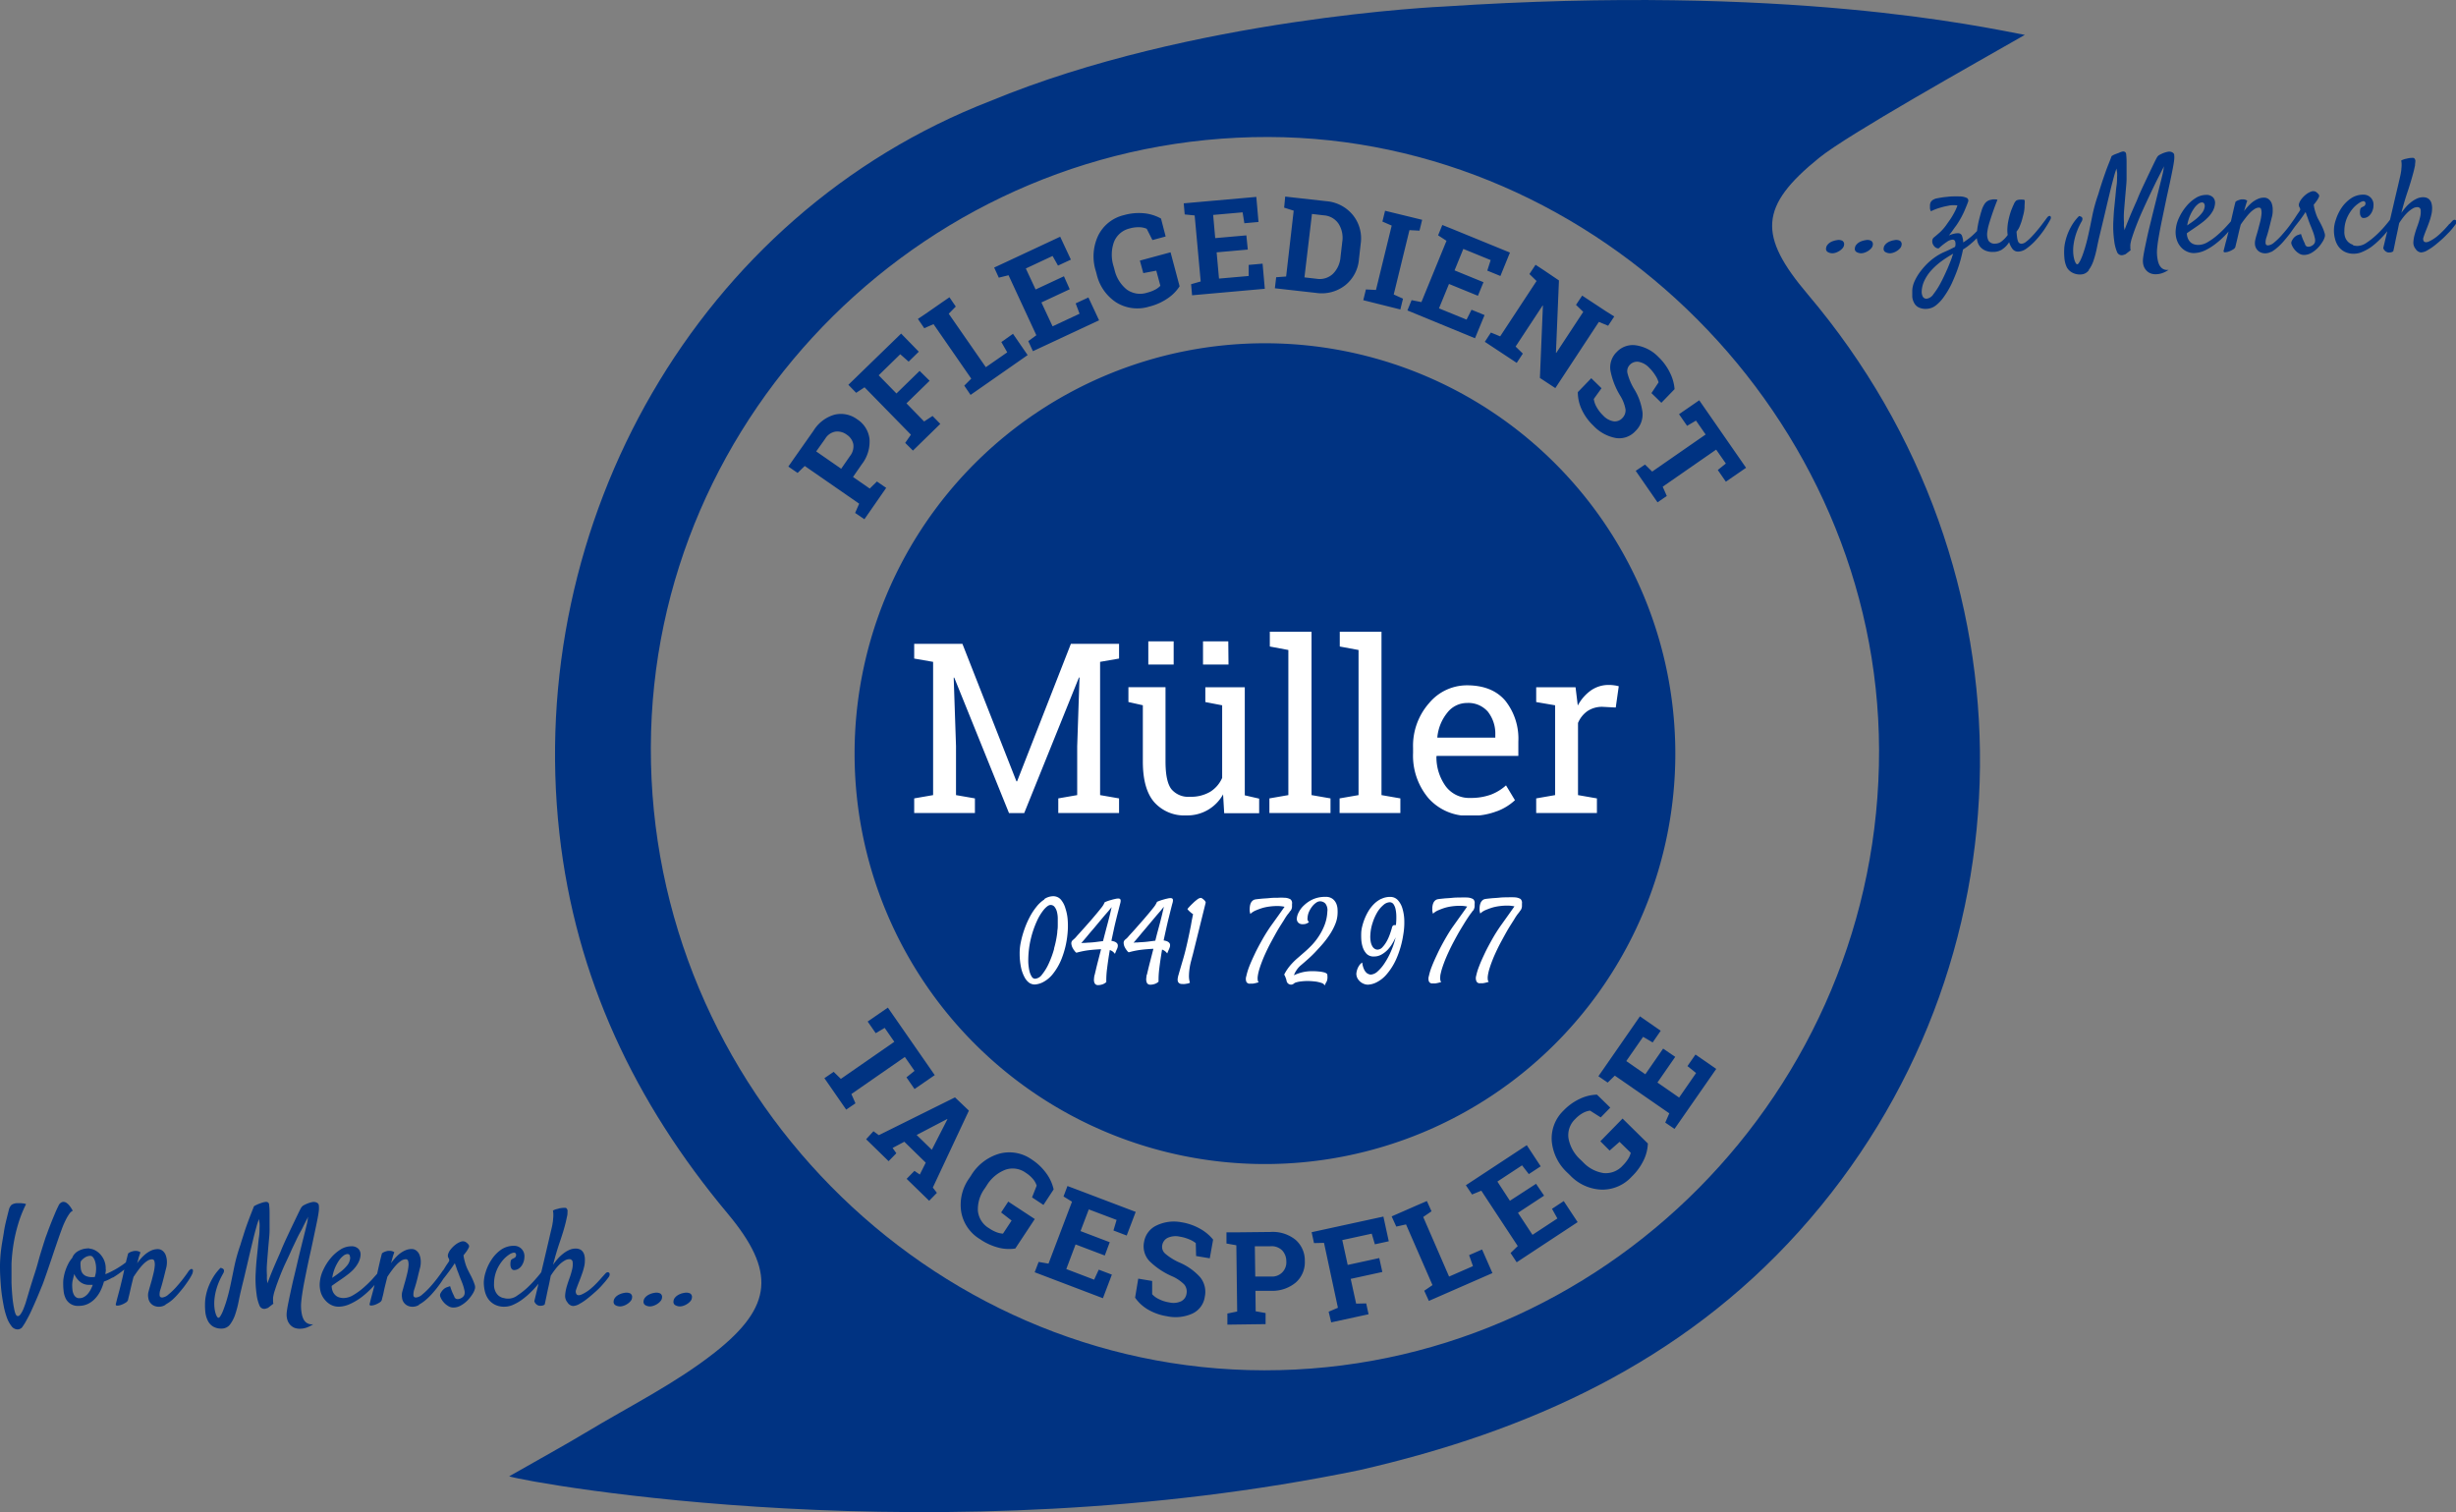 <svg id="Ebene_1" data-name="Ebene 1" xmlns="http://www.w3.org/2000/svg" xmlns:xlink="http://www.w3.org/1999/xlink" viewBox="0 0 529.78 326.15"><rect x="0" y="0" width="529.78" height="326.15" fill="#808080" stroke="none"/><defs><style>.cls-1{fill:none;}.cls-2{clip-path:url(#clip-path);}.cls-3{fill:#003382;}.cls-4{fill:#fff;}.cls-5{clip-path:url(#clip-path-2);}</style><clipPath id="clip-path"><rect class="cls-1" width="529.78" height="326.15"/></clipPath><clipPath id="clip-path-2"><rect class="cls-1" x="197.2" y="136.26" width="151.99" height="39.62"/></clipPath></defs><title>svgblZeichenfläche 1svg</title><g class="cls-2"><path class="cls-3" d="M272.69,295.57c73,.08,132.86-60.34,132.64-133.86-.21-71.53-60.49-132-131.74-132.16-72.93-.16-133,59.23-133.2,131.66-.2,73.43,59.72,134.29,132.3,134.36m164-288C426.15,13.61,398.6,29,392.37,34.07,379.5,44.49,379.16,50.77,390,63.55c50.19,59.25,49.36,145-1.88,202-25.51,28.38-58.44,43.2-94.73,51.52-90.62,18.78-178.67,2.89-183.56,1.37,7.2-4.11,11.94-6.69,16.56-9.47,9.33-5.62,19.24-10.52,27.74-17.2,12.69-10,13.19-17.6,2.84-30-20-23.91-32.82-50.85-36.3-82-7.48-67.13,29.86-133.57,93-158,43.47-18,97.75-20.36,97.75-20.36,74.22-4.87,115.78,4.31,125.37,6.12"/><path class="cls-3" d="M272.86,251.08a88.52,88.52,0,1,0-88.52-88.52,88.52,88.52,0,0,0,88.52,88.52"/><path class="cls-3" d="M146.85,279.07a2.58,2.58,0,0,0-.76.38,2.06,2.06,0,0,0-.56.54,1.29,1.29,0,0,0-.25.69.8.8,0,0,0,.4.85,2.08,2.08,0,0,0,1,.26,2.47,2.47,0,0,0,.76-.15,3.06,3.06,0,0,0,.83-.41,2.82,2.82,0,0,0,.68-.6,1.27,1.27,0,0,0,.3-.72.87.87,0,0,0-.39-.92,2,2,0,0,0-1.22-.13,4.39,4.39,0,0,0-.83.21m-6.42,0a2.71,2.71,0,0,0-.76.38,2.22,2.22,0,0,0-.56.54,1.37,1.37,0,0,0-.25.69.83.83,0,0,0,.4.85,2.08,2.08,0,0,0,1,.26,2.42,2.42,0,0,0,.76-.15,3.26,3.26,0,0,0,.84-.41,3,3,0,0,0,.67-.6,1.22,1.22,0,0,0,.31-.72.86.86,0,0,0-.4-.92,1.93,1.93,0,0,0-1.21-.13,4.3,4.3,0,0,0-.84.21m-6.41,0a2.77,2.77,0,0,0-.77.38,2,2,0,0,0-.55.54,1.29,1.29,0,0,0-.25.69.81.81,0,0,0,.39.85,2.11,2.11,0,0,0,1,.26,2.47,2.47,0,0,0,.77-.15,3.06,3.06,0,0,0,.83-.41,2.77,2.77,0,0,0,.67-.6,1.22,1.22,0,0,0,.31-.72.87.87,0,0,0-.39-.92,2,2,0,0,0-1.22-.13,4.39,4.39,0,0,0-.83.21m-3.86-3.78-.76.86c-.27.3-.55.6-.85.89a10,10,0,0,1-.79.74,8.31,8.31,0,0,1-2.33,1.5c-.52.17-.86.1-1-.21a1.06,1.06,0,0,1-.06-.83c.1-.31.24-.69.41-1.14.26-.64.48-1.21.66-1.7s.34-.93.46-1.33.21-.77.28-1.1a5.41,5.41,0,0,0,.1-1,4,4,0,0,0-.12-1.27,2.11,2.11,0,0,0-.42-.82,1.57,1.57,0,0,0-.65-.44,2.2,2.2,0,0,0-.78-.13,3.35,3.35,0,0,0-1.49.34,6.11,6.11,0,0,0-1.33.85,8.77,8.77,0,0,0-1.16,1.12,12.67,12.67,0,0,0-.91,1.2c.43-1.7.9-3.29,1.41-4.79s1-3,1.38-4.61c.09-.43.18-.83.26-1.2s.06-.62.07-.91a.72.72,0,0,0-.16-.59.36.36,0,0,0-.26-.19,2.12,2.12,0,0,0-.44,0,3.28,3.28,0,0,0-.59.06c-.21,0-.43.09-.64.15a3.58,3.58,0,0,0-.54.14,2.25,2.25,0,0,0-.52.24,4.16,4.16,0,0,1,.09.9,7.54,7.54,0,0,1-.06,1c0,.35-.09.71-.14,1.09s-.34,1.47-.65,2.84l-1.17,5q-.77,3.27-2.08,8.7a1.36,1.36,0,0,0,.26.51,2.36,2.36,0,0,0,.35.31,1.82,1.82,0,0,0,.44.17l.41,0a1.31,1.31,0,0,0,.38-.06.91.91,0,0,0,.39-.2q.2-.86.42-1.95c.15-.73.29-1.41.43-2s.31-1.5.46-2.26c.26-.41.55-.83.88-1.26a9.83,9.83,0,0,1,1-1.16,6.06,6.06,0,0,1,1.09-.83,2,2,0,0,1,1-.32.68.68,0,0,1,.76.65,4.65,4.65,0,0,1-.13,1.6,16.45,16.45,0,0,1-.59,1.95q-.36,1-.57,1.74a8.5,8.5,0,0,0-.34,1.95,2.19,2.19,0,0,0,.52,1.45,1.57,1.57,0,0,0,1.18.76,3.07,3.07,0,0,0,1.48-.5,11.3,11.3,0,0,0,1.64-1.11c.57-.45,1.13-.93,1.69-1.43s1.08-1,1.56-1.57a18.67,18.67,0,0,0,1.29-1.57,1.1,1.1,0,0,0,.25-.59.52.52,0,0,0-.11-.39.44.44,0,0,0-.36-.12.68.68,0,0,0-.42.25c-.16.16-.35.37-.59.65m-21.47,4.65a2.62,2.62,0,0,1-1-.49,2.73,2.73,0,0,1-.73-1,3.38,3.38,0,0,1-.26-1.58,7.53,7.53,0,0,1,.58-2.93,8.43,8.43,0,0,1,1.28-2.1,6.34,6.34,0,0,1,1.4-1.26,2.43,2.43,0,0,1,1-.42.5.5,0,0,1,.39.14.61.61,0,0,1,.11.36.75.75,0,0,1-.1.38.7.7,0,0,1-.28.26l-.41.21a.79.79,0,0,0-.32.29,1.69,1.69,0,0,0-.1.47,2.89,2.89,0,0,0,0,.72,1.41,1.41,0,0,0,.23.64.64.64,0,0,0,.57.28,1.68,1.68,0,0,0,.87-.24,2.28,2.28,0,0,0,.69-.63,3.44,3.44,0,0,0,.64-1.94,2.25,2.25,0,0,0-.63-1.76,2.2,2.2,0,0,0-1.6-.65,4.78,4.78,0,0,0-2.9.9,7.79,7.79,0,0,0-2,2.14,10,10,0,0,0-1.22,2.59,8.17,8.17,0,0,0-.41,2.25,8.31,8.31,0,0,0,.21,1.84,4.82,4.82,0,0,0,.71,1.68,3.94,3.94,0,0,0,1.38,1.24,4.27,4.27,0,0,0,2.15.49,4.63,4.63,0,0,0,1.91-.43,9.83,9.83,0,0,0,1.87-1.08,16,16,0,0,0,1.75-1.47,21.48,21.48,0,0,0,1.49-1.58c.44-.51.82-1,1.14-1.43s.55-.78.69-1a1.69,1.69,0,0,0,.27-.69.68.68,0,0,0-.09-.46.31.31,0,0,0-.35-.07,1.06,1.06,0,0,0-.5.45c-.3.41-.73,1-1.31,1.63a25,25,0,0,1-1.9,2,16.41,16.41,0,0,1-2.14,1.68,3.28,3.28,0,0,1-3,.57M98,279.65c-.1-.19-.23-.46-.39-.8a14.82,14.82,0,0,1-.52-1.43l-.62.21a2.35,2.35,0,0,0-.41.18,2.84,2.84,0,0,0-.29.2,3,3,0,0,0-.44.47A3.36,3.36,0,0,0,95,279a.89.89,0,0,0,0,.76,4,4,0,0,0,.59,1,3.9,3.9,0,0,0,1,.89,2.07,2.07,0,0,0,1.19.38,3.19,3.19,0,0,0,1.68-.47,6.33,6.33,0,0,0,1.44-1.12,8.27,8.27,0,0,0,1.06-1.37,3.81,3.81,0,0,0,.51-1.2,1.65,1.65,0,0,0-.09-.79,10.05,10.05,0,0,0-.38-1c-.16-.36-.33-.73-.53-1.1s-.38-.73-.55-1.08a8.58,8.58,0,0,1-.39-.91c-.09-.27-.2-.6-.3-1a8.09,8.09,0,0,1-.25-1.23c.29-.35.51-.64.67-.86a5.59,5.59,0,0,0,.35-.57l.18-.38a.64.64,0,0,0-.18-.57,2.45,2.45,0,0,0-.61-.52,1.3,1.3,0,0,0-1.06,0,3.92,3.92,0,0,0-1.14.66,5.62,5.62,0,0,0-1,1,2.94,2.94,0,0,0-.52.95,1.06,1.06,0,0,0,.07.88.84.84,0,0,1,.16.61,4.5,4.5,0,0,1-.32.52c-.2.28-.41.6-.65,1s-.46.72-.7,1.06-.41.59-.53.75a1.06,1.06,0,0,0-.22.6.58.58,0,0,0,.16.38.43.43,0,0,0,.37.09.94.94,0,0,0,.46-.31l.52-.66c.26-.32.52-.68.81-1.06l.79-1.09.51-.77a3.89,3.89,0,0,1,.16.43l.22.63c.08.25.18.53.3.82s.3.82.49,1.29.38.93.55,1.39a9.81,9.81,0,0,1,.36,1.29,1.75,1.75,0,0,1,0,.92,1.25,1.25,0,0,1-.36.53,2.27,2.27,0,0,1-.53.32,1.41,1.41,0,0,1-.56.12.77.77,0,0,1-.45-.12,1.31,1.31,0,0,1-.32-.44m-7.61,1.77a8.38,8.38,0,0,0,1.45-1A13.4,13.4,0,0,0,93.25,279c.45-.52.87-1,1.26-1.54a16.73,16.73,0,0,0,1-1.43c.28-.45.49-.81.63-1.09a1.76,1.76,0,0,0,.23-.77c0-.21,0-.34-.13-.4a.34.34,0,0,0-.36,0,1.47,1.47,0,0,0-.5.5c-.26.39-.63.9-1.12,1.54s-1,1.25-1.55,1.86a15.36,15.36,0,0,1-1.62,1.55,2.41,2.41,0,0,1-1.34.65c-.35,0-.54-.16-.57-.47a3.35,3.35,0,0,1,.13-1.12c.22-.66.4-1.27.55-1.83s.26-1,.36-1.45l.32-1.29a5.17,5.17,0,0,0,.22-1.73,3.9,3.9,0,0,0-.29-1.36,2.08,2.08,0,0,0-.69-.89,1.59,1.59,0,0,0-1-.32,3.39,3.39,0,0,0-1.32.27,6,6,0,0,0-1.22.72,8.12,8.12,0,0,0-1.05,1c-.32.37-.61.72-.87,1.07q.18-.5.3-1c.07-.28.15-.54.23-.78s.15-.43.21-.57a1.2,1.2,0,0,0-.4-.22,2.53,2.53,0,0,0-.42-.1l-.47,0a2.45,2.45,0,0,0-.5.11,2.54,2.54,0,0,0-.46.17,2,2,0,0,0-.42.27c-.2.75-.37,1.43-.51,2.05s-.27,1.18-.37,1.65-.22,1-.32,1.49-.29,1.16-.44,1.79-.31,1.21-.46,1.77-.27,1-.38,1.45-.17.67-.19.79.07.26.31.26a2.6,2.6,0,0,0,.87-.17,4.47,4.47,0,0,0,.93-.46,1.08,1.08,0,0,0,.53-.57c.06-.27.13-.56.21-.86s.16-.66.24-1.06.19-.85.31-1.34.27-1.08.44-1.75c.33-.48.67-1,1-1.42a11.8,11.8,0,0,1,1-1.21,5.28,5.28,0,0,1,1-.84,1.87,1.87,0,0,1,1-.31.5.5,0,0,1,.49.43,3,3,0,0,1,.06,1.08,10.28,10.28,0,0,1-.25,1.47c-.12.53-.26,1.07-.41,1.61s-.29,1-.42,1.49-.24.83-.3,1.1a3.07,3.07,0,0,0,0,1.16,2.05,2.05,0,0,0,.38,1,2.16,2.16,0,0,0,.77.66,2.48,2.48,0,0,0,1.16.25,2.77,2.77,0,0,0,1.36-.4m-15-10.69a1.27,1.27,0,0,1,.11.81A3,3,0,0,1,75,272.8a8.21,8.21,0,0,1-1.76,1.69c-.27.22-.55.42-.82.61s-.53.36-.76.54a9.42,9.42,0,0,1,.61-2.19,9.54,9.54,0,0,1,.88-1.61,4.44,4.44,0,0,1,.95-1,1.56,1.56,0,0,1,.84-.35.58.58,0,0,1,.5.25m7.2,3.69a.42.42,0,0,0-.13-.35.4.4,0,0,0-.35-.06.73.73,0,0,0-.42.28c-.4.47-.89,1-1.48,1.67a24.56,24.56,0,0,1-1.94,1.86,13.87,13.87,0,0,1-2.12,1.52,4.15,4.15,0,0,1-2.08.63,3.2,3.2,0,0,1-.92-.13,2,2,0,0,1-.81-.44,2.49,2.49,0,0,1-.59-.8,3.39,3.39,0,0,1-.26-1.23c.29-.22.63-.46,1-.72l1.23-.84c.39-.27.8-.57,1.24-.91a10,10,0,0,0,1.25-1.11,7,7,0,0,0,1-1.38,4.23,4.23,0,0,0,.51-1.67,1.78,1.78,0,0,0-.44-1.37,2.07,2.07,0,0,0-1.61-.56,4.39,4.39,0,0,0-2.33.73,9.07,9.07,0,0,0-2.08,1.85,11.29,11.29,0,0,0-1.55,2.45,7.69,7.69,0,0,0-.75,2.53,5.74,5.74,0,0,0,.22,2.49,4.62,4.62,0,0,0,1,1.67,4,4,0,0,0,1.36,1,3.63,3.63,0,0,0,1.4.31,6.17,6.17,0,0,0,2.53-.59,13.06,13.06,0,0,0,2.55-1.53,19.14,19.14,0,0,0,2.36-2.17,23,23,0,0,0,2-2.51,1,1,0,0,0,.2-.57m-33,11.19a7.66,7.66,0,0,0,1.14-2.25,22.92,22.92,0,0,0,.73-2.83c.2-1,.39-1.88.59-2.67.11-.48.27-1.13.47-1.94s.4-1.7.63-2.66.45-1.95.7-3,.48-2,.72-3,.45-1.79.67-2.57a17.44,17.44,0,0,1,.59-1.83c0,.28.07.57.11.9a6.13,6.13,0,0,1,0,1.07c0,.52,0,1.15-.11,1.89s-.17,1.51-.25,2.35-.18,1.72-.27,2.64-.15,1.83-.19,2.72a23.25,23.25,0,0,0,.18,4.6,8.93,8.93,0,0,0,.64,2.52,1.12,1.12,0,0,0,1,.71,1.18,1.18,0,0,0,.36-.06l.46-.15,1.17-.91a1.93,1.93,0,0,1-.07-.44c0-.15,0-.29,0-.41v-.41a8.78,8.78,0,0,1,.43-1.75c.24-.77.55-1.62.92-2.58s.79-2,1.26-3,1-2.11,1.43-3.12l.93-1.95c.32-.68.64-1.33,1-1.95s.61-1.21.89-1.76.53-1,.72-1.4a4.82,4.82,0,0,0-.1.54c0,.2-.06.42-.1.66s-.21.9-.44,1.84-.52,2.06-.84,3.36-.66,2.68-1,4.16-.7,2.89-1,4.24-.56,2.58-.78,3.65-.34,1.85-.38,2.32a3.93,3.93,0,0,0,.12,1.39,2.78,2.78,0,0,0,.56,1.08,2.62,2.62,0,0,0,.93.71,3.13,3.13,0,0,0,1.29.22,4.27,4.27,0,0,0,1.38-.24,6.11,6.11,0,0,0,1.44-.73,2.13,2.13,0,0,1-1-.09,1.84,1.84,0,0,1-.7-.45,2.3,2.3,0,0,1-.47-.72,4.41,4.41,0,0,1-.27-.85,9.2,9.2,0,0,1-.17-2.37c.06-.8.19-1.79.39-3s.45-2.43.72-3.77.56-2.7.87-4.08.58-2.69.84-3.92.49-2.31.68-3.26.3-1.67.34-2.14a7.41,7.41,0,0,0,0-.87,1.24,1.24,0,0,0-.09-.39,1.31,1.31,0,0,0-.19-.21,1.37,1.37,0,0,0-.55-.23,1.33,1.33,0,0,0-.57,0,6.17,6.17,0,0,0-.9.25,6.94,6.94,0,0,0-.91.41,1.52,1.52,0,0,0-.6.53q-.24.4-.75,1.47l-1.11,2.31c-.4.84-.8,1.68-1.19,2.52s-.7,1.53-.94,2.08-.37.92-.64,1.54-.57,1.28-.88,2-.63,1.46-.94,2.23-.59,1.51-.85,2.21c0-.27-.07-.55-.1-.84a8.79,8.79,0,0,1,0-.92,17.61,17.61,0,0,1,0-2.36c.07-.94.15-1.92.23-2.91s.17-1.95.25-2.86a18.38,18.38,0,0,0,.09-2.18q0-.61,0-1.38c0-.43,0-.93,0-1.49s0-1.17-.08-1.82a1.73,1.73,0,0,0-.05-.42.56.56,0,0,0-.24-.31.78.78,0,0,0-.51-.09,4.34,4.34,0,0,0-.92.23c-.3.1-.56.2-.8.3l-.57.28c-.16.08-.25.18-.25.27-.46,1.16-.88,2.23-1.24,3.21s-.66,1.85-.89,2.6-.54,1.65-.74,2.37a36.48,36.48,0,0,0-1.37,4.93c-.32,1.58-.61,3-.88,4.24-.14.62-.29,1.24-.46,1.86s-.33,1.19-.51,1.71-.34,1-.5,1.39a5.75,5.75,0,0,1-.41.9,3.31,3.31,0,0,1-.31.5.43.43,0,0,1-.3.2c-.1,0-.21-.09-.33-.28a3.45,3.45,0,0,1-.32-.79,7,7,0,0,1-.22-1.23,9.4,9.4,0,0,1,0-1.6,12.53,12.53,0,0,1,.41-2.22,14.5,14.5,0,0,1,1-2.55c.16-.31.32-.61.47-.88a1.07,1.07,0,0,0,.18-.73.78.78,0,0,0-.12-.21.84.84,0,0,0-.23-.16,2.09,2.09,0,0,0-.38-.13,10.67,10.67,0,0,0-1.78,2.34,13.39,13.39,0,0,0-1,2.2,12.41,12.41,0,0,0-.52,2.26,14,14,0,0,0,0,2.59,5.39,5.39,0,0,0,.54,2A3,3,0,0,0,46,286.15a3.53,3.53,0,0,0,1.89.42,2.27,2.27,0,0,0,1.82-1m-14-4.19a8.38,8.38,0,0,0,1.45-1A13.4,13.4,0,0,0,38.5,279c.44-.52.86-1,1.26-1.54s.72-1,1-1.43.49-.81.63-1.09a1.9,1.9,0,0,0,.23-.77c0-.21,0-.34-.13-.4a.36.36,0,0,0-.37,0,1.67,1.67,0,0,0-.5.5c-.25.39-.62.9-1.11,1.54s-1,1.25-1.55,1.86a14.5,14.5,0,0,1-1.63,1.55,2.39,2.39,0,0,1-1.33.65c-.35,0-.54-.16-.57-.47a3.11,3.11,0,0,1,.13-1.12c.21-.66.4-1.27.54-1.83s.27-1,.37-1.45l.32-1.29A5.17,5.17,0,0,0,36,272a4.14,4.14,0,0,0-.29-1.36,2.16,2.16,0,0,0-.69-.89,1.61,1.61,0,0,0-1-.32,3.39,3.39,0,0,0-1.32.27,6,6,0,0,0-1.21.72,8.92,8.92,0,0,0-1.06,1c-.32.37-.61.72-.86,1.07.12-.33.21-.65.29-1s.16-.54.24-.78a5.07,5.07,0,0,1,.2-.57,1.26,1.26,0,0,0-.39-.22,2.41,2.41,0,0,0-.43-.1,3.71,3.71,0,0,0-.47,0,2.78,2.78,0,0,0-.5.11,2.75,2.75,0,0,0-.45.17,1.58,1.58,0,0,0-.42.27c-.2.75-.37,1.43-.52,2.05s-.27,1.18-.36,1.65l-.33,1.49c-.13.57-.28,1.16-.43,1.79s-.31,1.21-.46,1.77-.27,1-.38,1.45-.17.67-.19.79.06.26.31.26a2.55,2.55,0,0,0,.86-.17,4.55,4.55,0,0,0,.94-.46,1.12,1.12,0,0,0,.53-.57c.06-.27.12-.56.2-.86s.16-.66.25-1.06.19-.85.31-1.34.26-1.08.44-1.75c.33-.48.67-1,1-1.42a11.77,11.77,0,0,1,1-1.21,5.61,5.61,0,0,1,1-.84,1.93,1.93,0,0,1,1-.31.51.51,0,0,1,.5.43,3,3,0,0,1,.06,1.08,10.28,10.28,0,0,1-.25,1.47c-.13.53-.26,1.07-.41,1.61s-.29,1-.43,1.49-.23.83-.29,1.1A2.89,2.89,0,0,0,32,280a2.12,2.12,0,0,0,1.16,1.61,2.45,2.45,0,0,0,1.16.25,2.77,2.77,0,0,0,1.36-.4M15.73,276c.08-.39.18-.79.29-1.2a4.41,4.41,0,0,0,1.25,1.68,3,3,0,0,0,1.92.66h.42l.4,0a9.41,9.41,0,0,1-.48,1.07,5.22,5.22,0,0,1-.63.91,3,3,0,0,1-.8.64,1.86,1.86,0,0,1-1,.25,1.11,1.11,0,0,1-.76-.25,1.62,1.62,0,0,1-.47-.64,3,3,0,0,1-.24-.91,8.94,8.94,0,0,1-.06-1,5.53,5.53,0,0,1,.12-1.11m2.71-4.91a2.1,2.1,0,0,1,1.07-.31.75.75,0,0,1,.6.31,2.55,2.55,0,0,1,.41.79,4.82,4.82,0,0,1,.22,1.07,5.43,5.43,0,0,1,0,1.14,2.36,2.36,0,0,1-.07.55c-.05.2-.1.43-.16.68l-.29.05h-.3a3,3,0,0,1-1.42-.28,1.85,1.85,0,0,1-.75-.68,2.54,2.54,0,0,1-.29-.93,8.44,8.44,0,0,1-.06-1,1.67,1.67,0,0,1,.09-.55,3.5,3.5,0,0,1,1-.87m5.85,4.44a21.19,21.19,0,0,0,1.78-1.2c.55-.41,1-.79,1.42-1.14a10.27,10.27,0,0,0,.75-.71,1.42,1.42,0,0,0,.32-.58.54.54,0,0,0,0-.41.25.25,0,0,0-.29-.12,1.11,1.11,0,0,0-.5.29,7.52,7.52,0,0,1-.93.79c-.39.3-.82.58-1.28.87s-.93.55-1.42.8a14.37,14.37,0,0,1-1.41.65q0-.24.06-.57t0-.57a4.4,4.4,0,0,0-.38-1.95,4.6,4.6,0,0,0-.92-1.34,4.14,4.14,0,0,0-1.11-.79,3.13,3.13,0,0,0-1-.29l-.16-.06a.41.41,0,0,0-.16,0,5.13,5.13,0,0,0-1.08.13,4.94,4.94,0,0,0-1,.38,3.19,3.19,0,0,0-.85.63,2.31,2.31,0,0,0-.54.88,6.78,6.78,0,0,0-.87,1.29,10.64,10.64,0,0,0-.6,1.41,9.38,9.38,0,0,0-.36,1.38,6.35,6.35,0,0,0-.14,1.23c0,.52,0,1.09.08,1.7a4.82,4.82,0,0,0,.41,1.67A2.89,2.89,0,0,0,17,281.67a4.57,4.57,0,0,0,1.89-.39,5.22,5.22,0,0,0,1.55-1.1,6.89,6.89,0,0,0,1.19-1.67,10.16,10.16,0,0,0,.79-2.08,9.6,9.6,0,0,0,1.85-.88M4.79,286.26a11.53,11.53,0,0,0,1-1.63c.29-.51.59-1.08.88-1.71s.58-1.28.86-1.92.56-1.28.81-1.89.48-1.16.67-1.63c.14-.31.32-.78.54-1.42s.48-1.35.75-2.15l.87-2.55c.3-.9.59-1.77.88-2.61s.55-1.61.8-2.31.46-1.27.62-1.7a17.92,17.92,0,0,1,.73-1.64,8.69,8.69,0,0,1,.72-1.22,1.87,1.87,0,0,1,.77-.72,6.11,6.11,0,0,0-.63-1,2.77,2.77,0,0,0-.79-.75,1.1,1.1,0,0,0-.86-.13,1.37,1.37,0,0,0-.79.79c-.24.47-.49,1-.75,1.63s-.52,1.23-.76,1.84-.47,1.2-.68,1.76-.36,1-.48,1.3-.22.65-.43,1.29-.44,1.41-.71,2.27S8.28,272,8,273s-.63,2-.92,2.93-.56,1.79-.79,2.56l-.53,1.78a17,17,0,0,1-.63,1.86,5.74,5.74,0,0,1-.74,1.4c-.26.33-.5.42-.74.28s-.44-.65-.61-1.55a23.84,23.84,0,0,1-.38-2.71c-.08-.89-.14-1.85-.18-2.89,0-1.3,0-2.66,0-4.05a37.48,37.48,0,0,1,.44-4.27,33.82,33.82,0,0,1,1-4.33,25.76,25.76,0,0,1,1.7-4.28,1.55,1.55,0,0,0-.53-.15l-.59-.06h-.7a2.31,2.31,0,0,0-1.32.37A2.31,2.31,0,0,0,1.9,261c-.09.35-.25,1-.45,1.8S1,264.64.84,265.74s-.4,2.26-.56,3.5A30.34,30.34,0,0,0,0,272.85c0,.75,0,1.6.06,2.57s.12,2,.23,3,.27,2,.46,3a16.82,16.82,0,0,0,.69,2.66,6.8,6.8,0,0,0,1,1.91,1.68,1.68,0,0,0,1.29.76,1.36,1.36,0,0,0,1.1-.51"/><path class="cls-3" d="M528.35,48.29c-.22.27-.47.55-.73.84s-.54.58-.83.86-.53.52-.76.71a8.43,8.43,0,0,1-2.25,1.46c-.5.16-.84.09-1-.21a1,1,0,0,1,0-.8c.09-.3.22-.67.39-1.1.25-.63.46-1.17.64-1.64s.33-.91.44-1.29.2-.74.27-1.07a5.08,5.08,0,0,0,.1-.93,3.77,3.77,0,0,0-.12-1.23,1.85,1.85,0,0,0-.41-.79,1.55,1.55,0,0,0-.62-.43,2.36,2.36,0,0,0-.75-.13,3.24,3.24,0,0,0-1.44.33,6.25,6.25,0,0,0-1.29.82,8.24,8.24,0,0,0-1.12,1.09,11.85,11.85,0,0,0-.88,1.16c.42-1.64.87-3.18,1.36-4.63s.93-2.93,1.33-4.46l.26-1.16c0-.3.06-.6.07-.88a.68.68,0,0,0-.16-.56.32.32,0,0,0-.25-.19,2,2,0,0,0-.43,0,3.07,3.07,0,0,0-.57.06,5,5,0,0,0-.62.14c-.17,0-.34.08-.52.14a2.07,2.07,0,0,0-.5.23,3.88,3.88,0,0,1,.09.87,7.19,7.19,0,0,1-.06.94c0,.34-.08.69-.14,1.05s-.32,1.42-.62,2.74c-.27,1.12-.65,2.73-1.14,4.85s-1.16,4.91-2,8.41a1.15,1.15,0,0,0,.26.49,1.88,1.88,0,0,0,.34.3,1.94,1.94,0,0,0,.42.17,2.69,2.69,0,0,0,.4,0,1.35,1.35,0,0,0,.37-.06,1,1,0,0,0,.37-.2c.13-.54.26-1.17.4-1.88s.28-1.36.42-2,.3-1.44.45-2.18a13.59,13.59,0,0,1,.85-1.22,9.94,9.94,0,0,1,1-1.12,6.09,6.09,0,0,1,1.05-.8,1.92,1.92,0,0,1,1-.31.67.67,0,0,1,.74.63,4.62,4.62,0,0,1-.13,1.55,15.85,15.85,0,0,1-.57,1.88c-.24.65-.42,1.21-.55,1.68a8,8,0,0,0-.33,1.89,2.15,2.15,0,0,0,.5,1.4,1.54,1.54,0,0,0,1.15.74,3,3,0,0,0,1.43-.49,11.92,11.92,0,0,0,1.58-1.07c.55-.44,1.09-.9,1.63-1.39s1-1,1.52-1.51a19.34,19.34,0,0,0,1.24-1.52,1.13,1.13,0,0,0,.24-.57.5.5,0,0,0-.11-.38.44.44,0,0,0-.34-.11.62.62,0,0,0-.41.24c-.15.15-.34.36-.57.62M507.59,52.8a2.6,2.6,0,0,1-.93-.49,2.55,2.55,0,0,1-.71-.93,3.32,3.32,0,0,1-.25-1.53,7.07,7.07,0,0,1,.56-2.83,8.35,8.35,0,0,1,1.23-2,6.07,6.07,0,0,1,1.36-1.21,2.31,2.31,0,0,1,.92-.42.43.43,0,0,1,.37.15.49.49,0,0,1,.12.34.75.75,0,0,1-.1.36.67.67,0,0,1-.27.26l-.4.2a.81.81,0,0,0-.31.28,1.69,1.69,0,0,0-.1.45,2.73,2.73,0,0,0,0,.7,1.33,1.33,0,0,0,.23.62.61.61,0,0,0,.55.27,1.66,1.66,0,0,0,.84-.23,2.24,2.24,0,0,0,.66-.61,3,3,0,0,0,.45-.87,2.94,2.94,0,0,0,.17-1,2.16,2.16,0,0,0-.61-1.7,2.12,2.12,0,0,0-1.54-.62,4.65,4.65,0,0,0-2.8.86,7.74,7.74,0,0,0-2,2.07,10.06,10.06,0,0,0-1.18,2.51,6.93,6.93,0,0,0-.19,4,4.8,4.8,0,0,0,.69,1.63,3.77,3.77,0,0,0,1.33,1.2,4.24,4.24,0,0,0,2.08.47,4.58,4.58,0,0,0,1.84-.41,10.44,10.44,0,0,0,1.82-1,17.07,17.07,0,0,0,1.68-1.42c.54-.52,1-1,1.45-1.53s.79-1,1.1-1.39.53-.75.67-1a1.8,1.8,0,0,0,.25-.67.58.58,0,0,0-.09-.44.29.29,0,0,0-.33-.07,1.07,1.07,0,0,0-.49.44c-.28.4-.7.92-1.26,1.57a21.88,21.88,0,0,1-1.84,1.91,15.16,15.16,0,0,1-2.06,1.63,3.6,3.6,0,0,1-1.95.7,3.87,3.87,0,0,1-1-.14m-10.33-.29c-.1-.19-.22-.45-.37-.78a14.1,14.1,0,0,1-.51-1.37l-.6.2a1.45,1.45,0,0,0-.39.17,2.84,2.84,0,0,0-.29.2,2.73,2.73,0,0,0-.42.45,3.11,3.11,0,0,0-.31.54.86.86,0,0,0,0,.73,3.71,3.71,0,0,0,.57,1,3.65,3.65,0,0,0,.93.86,2,2,0,0,0,1.15.37,3.23,3.23,0,0,0,1.63-.45,6.44,6.44,0,0,0,1.39-1.09,7.6,7.6,0,0,0,1-1.32,3.51,3.51,0,0,0,.5-1.16,1.53,1.53,0,0,0-.09-.76,8.54,8.54,0,0,0-.36-1c-.15-.35-.32-.7-.51-1.06l-.54-1a7.28,7.28,0,0,1-.37-.88q-.14-.39-.3-.93a9.26,9.26,0,0,1-.24-1.19,9.93,9.93,0,0,0,.65-.84,3.07,3.07,0,0,0,.34-.55,2.22,2.22,0,0,0,.17-.37.6.6,0,0,0-.17-.55,2.72,2.72,0,0,0-.59-.5,1.24,1.24,0,0,0-1,0,3.93,3.93,0,0,0-1.11.64,5.57,5.57,0,0,0-.93.95,3.09,3.09,0,0,0-.51.92,1.07,1.07,0,0,0,.07.85.84.84,0,0,1,.16.59,5.07,5.07,0,0,1-.31.5q-.29.41-.63.93c-.22.35-.45.69-.68,1s-.39.57-.51.72a1,1,0,0,0-.21.58.49.49,0,0,0,.16.37.39.39,0,0,0,.35.09.87.87,0,0,0,.44-.3l.51-.64.78-1c.27-.37.53-.72.76-1.06s.4-.59.5-.74a3.23,3.23,0,0,1,.15.41c.07.2.14.41.22.61s.17.51.28.8.29.79.48,1.24.36.9.53,1.35a10.82,10.82,0,0,1,.35,1.24,1.91,1.91,0,0,1,0,.9,1.41,1.41,0,0,1-.35.51,2.55,2.55,0,0,1-.52.31,1.4,1.4,0,0,1-.53.11.82.82,0,0,1-.44-.11,1.36,1.36,0,0,1-.31-.43m-7.35,1.72a8.49,8.49,0,0,0,1.4-1,12.47,12.47,0,0,0,1.36-1.36c.43-.5.84-1,1.22-1.48s.7-1,1-1.39a9.8,9.8,0,0,0,.61-1,1.79,1.79,0,0,0,.23-.75c0-.2,0-.32-.13-.38s-.2,0-.35,0a1.35,1.35,0,0,0-.48.48c-.25.38-.61.87-1.08,1.49s-1,1.21-1.5,1.79a13.68,13.68,0,0,1-1.57,1.51,2.33,2.33,0,0,1-1.29.62c-.34,0-.52-.15-.55-.45a3.08,3.08,0,0,1,.12-1.08c.21-.64.39-1.23.53-1.77s.26-1,.35-1.4l.31-1.25a5.37,5.37,0,0,0,.22-1.67A3.89,3.89,0,0,0,490,43.8a2.13,2.13,0,0,0-.66-.86,1.6,1.6,0,0,0-1-.31,3.15,3.15,0,0,0-1.27.27,5.6,5.6,0,0,0-1.18.69,7.53,7.53,0,0,0-1,.95,12.28,12.28,0,0,0-.84,1,9.66,9.66,0,0,0,.28-.93c.08-.27.15-.52.23-.75a4,4,0,0,1,.2-.55,1.22,1.22,0,0,0-.38-.22A3.63,3.63,0,0,0,484,43l-.45,0a1.87,1.87,0,0,0-.48.11,2.32,2.32,0,0,0-.44.16,1.66,1.66,0,0,0-.41.26c-.19.72-.35,1.38-.49,2s-.26,1.13-.36,1.58-.22,1-.31,1.45-.28,1.12-.43,1.72-.29,1.18-.44,1.72-.26,1-.36,1.4-.17.65-.19.76.07.26.3.26a2.66,2.66,0,0,0,.84-.17,4.17,4.17,0,0,0,.9-.44,1,1,0,0,0,.51-.55c.06-.27.13-.54.2-.84s.16-.63.24-1l.3-1.3q.17-.72.42-1.68c.32-.48.65-.93,1-1.38a12.12,12.12,0,0,1,1-1.17,5.31,5.31,0,0,1,1-.81,1.76,1.76,0,0,1,.93-.3.47.47,0,0,1,.48.41,2.88,2.88,0,0,1,.06,1.05,10.8,10.8,0,0,1-.24,1.42c-.12.52-.26,1-.4,1.55s-.27,1-.41,1.45-.22.8-.28,1.06a3.08,3.08,0,0,0-.06,1.12,2.07,2.07,0,0,0,1.12,1.56,2.44,2.44,0,0,0,1.12.24,2.78,2.78,0,0,0,1.32-.38M475.45,43.89a1.17,1.17,0,0,1,.11.78,2.72,2.72,0,0,1-.53,1.21,8.13,8.13,0,0,1-1.7,1.65c-.27.21-.53.4-.8.58s-.51.35-.73.52A8.79,8.79,0,0,1,473.24,45a4.11,4.11,0,0,1,.92-1,1.43,1.43,0,0,1,.81-.34.55.55,0,0,1,.48.24m7,3.57a.41.41,0,0,0-.13-.34.39.39,0,0,0-.34-.06.77.77,0,0,0-.41.27c-.38.45-.86,1-1.43,1.61a21.28,21.28,0,0,1-1.87,1.8,13,13,0,0,1-2.05,1.47,4,4,0,0,1-2,.61,3.42,3.42,0,0,1-.9-.12,2.13,2.13,0,0,1-.78-.43,2.44,2.44,0,0,1-.56-.78,3.08,3.08,0,0,1-.26-1.19c.29-.2.62-.44,1-.69l1.18-.81c.38-.26.78-.55,1.21-.88a10.94,10.94,0,0,0,1.2-1.07,6.82,6.82,0,0,0,1-1.33,4,4,0,0,0,.49-1.62,1.72,1.72,0,0,0-.42-1.33,2,2,0,0,0-1.56-.54,4.22,4.22,0,0,0-2.25.71,8.29,8.29,0,0,0-2,1.79,10.87,10.87,0,0,0-1.5,2.36,7.26,7.26,0,0,0-.72,2.45,5.41,5.41,0,0,0,.21,2.41,4.3,4.3,0,0,0,.95,1.61,3.73,3.73,0,0,0,1.31.92,3.56,3.56,0,0,0,1.35.3,5.94,5.94,0,0,0,2.45-.57A12.18,12.18,0,0,0,478,52.53a17.31,17.31,0,0,0,2.28-2.1A21.54,21.54,0,0,0,482.22,48a1.09,1.09,0,0,0,.2-.55M450.53,58.28a7.49,7.49,0,0,0,1.1-2.19,21.32,21.32,0,0,0,.71-2.73q.29-1.44.57-2.58c.11-.47.26-1.1.45-1.88s.39-1.64.61-2.56.44-1.89.68-2.89l.69-2.86c.23-.91.45-1.73.65-2.48s.4-1.33.57-1.77c0,.27.08.55.11.86a5.85,5.85,0,0,1,0,1c0,.51,0,1.12-.11,1.83s-.16,1.46-.24,2.27-.17,1.67-.26,2.55-.14,1.77-.18,2.64a22.49,22.49,0,0,0,.17,4.44,9,9,0,0,0,.62,2.44,1.08,1.08,0,0,0,1,.68,1.18,1.18,0,0,0,.36-.06l.44-.14,1.13-.88a1.84,1.84,0,0,1-.07-.42c0-.15,0-.29,0-.4V52.8a8.69,8.69,0,0,1,.42-1.7c.23-.74.53-1.57.89-2.5s.76-1.9,1.22-2.93.91-2,1.38-3l.89-1.89c.32-.65.62-1.28.92-1.88l.87-1.7.69-1.36a5.06,5.06,0,0,0-.1.53c0,.19-.06.41-.1.63s-.19.88-.42,1.79-.5,2-.81,3.24l-1,4q-.52,2.15-1,4.11c-.29,1.31-.54,2.48-.75,3.52s-.33,1.79-.37,2.24a3.94,3.94,0,0,0,.11,1.35,2.79,2.79,0,0,0,.54,1,2.45,2.45,0,0,0,.91.68,2.86,2.86,0,0,0,1.24.22,4.18,4.18,0,0,0,1.33-.23,5.55,5.55,0,0,0,1.39-.71,2.12,2.12,0,0,1-.93-.08,1.74,1.74,0,0,1-.68-.44,2.43,2.43,0,0,1-.46-.7,4.34,4.34,0,0,1-.25-.82,8.58,8.58,0,0,1-.17-2.29c.06-.78.18-1.73.38-2.86s.43-2.35.7-3.64.54-2.61.83-4,.57-2.6.82-3.78.47-2.24.65-3.16.29-1.62.33-2.07a4.23,4.23,0,0,0,0-.83.63.63,0,0,0-.27-.58,1.2,1.2,0,0,0-.52-.23,1.3,1.3,0,0,0-.56,0,5.75,5.75,0,0,0-.87.24,6.49,6.49,0,0,0-.88.4,1.41,1.41,0,0,0-.58.51c-.16.27-.4.74-.73,1.42l-1.07,2.23-1.15,2.44c-.38.81-.68,1.48-.91,2s-.35.89-.62,1.49-.55,1.23-.85,1.92-.6,1.41-.9,2.15-.58,1.46-.82,2.14c0-.26-.08-.53-.11-.8s0-.57,0-.9a18.18,18.18,0,0,1,0-2.28c.07-.91.15-1.85.23-2.81s.17-1.89.24-2.76a17.3,17.3,0,0,0,.09-2.11c0-.4,0-.84,0-1.34s0-.89,0-1.44,0-1.13-.07-1.76a1.35,1.35,0,0,0-.06-.41.5.5,0,0,0-.23-.29.72.72,0,0,0-.49-.09A4,4,0,0,0,457,33c-.29.09-.54.19-.77.28s-.39.18-.55.27-.24.17-.24.27C455,35,454.57,36,454.22,37s-.63,1.79-.86,2.51-.52,1.59-.71,2.29a35.22,35.22,0,0,0-1.33,4.77c-.3,1.52-.58,2.89-.85,4.09-.13.61-.28,1.21-.44,1.8s-.32,1.15-.49,1.66-.33,1-.48,1.34a7.82,7.82,0,0,1-.4.87,3.35,3.35,0,0,1-.3.48.41.41,0,0,1-.3.2c-.09,0-.19-.09-.31-.27a3.48,3.48,0,0,1-.31-.77,7.67,7.67,0,0,1-.21-1.18,9.85,9.85,0,0,1,0-1.55,12.51,12.51,0,0,1,.4-2.15,14.09,14.09,0,0,1,.94-2.46c.15-.31.3-.59.45-.85a1.06,1.06,0,0,0,.17-.71.56.56,0,0,0-.34-.36,2,2,0,0,0-.37-.12,10.2,10.2,0,0,0-1.71,2.26,12.23,12.23,0,0,0-.95,2.13,11.59,11.59,0,0,0-.51,2.18,13,13,0,0,0,0,2.5,5.67,5.67,0,0,0,.52,2A2.9,2.9,0,0,0,447,58.8a3.48,3.48,0,0,0,1.82.4,2.2,2.2,0,0,0,1.76-.92M431.87,53.8a5,5,0,0,0,1.52-1.57,4.33,4.33,0,0,0,.76,1.51,1.48,1.48,0,0,0,1.2.53,3.22,3.22,0,0,0,1.81-.68,12.76,12.76,0,0,0,1.91-1.7,20.9,20.9,0,0,0,1.79-2.22,25.74,25.74,0,0,0,1.4-2.28.91.91,0,0,0,.13-.47.45.45,0,0,0-.13-.31.31.31,0,0,0-.3,0,.89.89,0,0,0-.38.32c-.06.07-.2.27-.43.58s-.5.67-.82,1.09-.67.85-1.06,1.31-.77.89-1.16,1.28a8.35,8.35,0,0,1-1.12,1,1.66,1.66,0,0,1-.93.38.8.8,0,0,1-.41-.1.72.72,0,0,1-.32-.36,3.51,3.51,0,0,1-.21-.78c-.05-.34-.1-.8-.14-1.36.1-.13.2-.28.31-.44a3.19,3.19,0,0,0,.34-.62c.11-.26.23-.57.36-.94s.25-.81.38-1.34a8.7,8.7,0,0,0,.34-1.87c0-.61.05-1.06.05-1.36s-.11-.29-.33-.34l-.27,0a1.75,1.75,0,0,0-.39,0,1.92,1.92,0,0,0-.82.18,2,2,0,0,0-.56.84c-.12.23-.25.54-.41.93a11.17,11.17,0,0,0-.46,1.35c-.14.5-.26,1-.37,1.61a10.4,10.4,0,0,0-.15,1.77,5.77,5.77,0,0,0,.08.94A6.29,6.29,0,0,1,431.84,52a2.23,2.23,0,0,1-1.42.55,1.57,1.57,0,0,1-1.5-.65,3.27,3.27,0,0,1-.23-1.93,10.29,10.29,0,0,1,.31-1.5c.16-.55.38-1.25.67-2.12s.69-2,1.2-3.26a1.29,1.29,0,0,0-.49-.08l-.53,0-.59.12a2.12,2.12,0,0,0-1.15.83,5.71,5.71,0,0,0-.66,1.43c0,.1-.11.33-.21.71s-.23.84-.36,1.38-.24,1.12-.34,1.75a12.78,12.78,0,0,0-.14,1.8,3.9,3.9,0,0,0,.16,1.06,3,3,0,0,0,.53,1.08,3,3,0,0,0,1.07.83,3.84,3.84,0,0,0,1.75.34,3.6,3.6,0,0,0,2-.55M420,58.13c-.44,1-.9,2-1.4,2.92a15.34,15.34,0,0,1-1.53,2.38,2.09,2.09,0,0,1-1.46,1,.89.89,0,0,1-.87-.49,2.32,2.32,0,0,1-.21-1.16,6,6,0,0,1,.57-2.23,9,9,0,0,1,1.4-2.13,14.72,14.72,0,0,1,2.11-1.94,24,24,0,0,1,2.69-1.74c0,.13-.08.26-.13.38a4,4,0,0,0-.12.41c-.27.74-.62,1.61-1.05,2.62m8.3-9.29a.49.49,0,0,0-.12-.36.28.28,0,0,0-.32-.07,1,1,0,0,0-.47.36,18.6,18.6,0,0,1-1.91,2,14.83,14.83,0,0,1-2,1.5,4.26,4.26,0,0,0-.24-1.36.84.84,0,0,0-.86-.62,3.52,3.52,0,0,0-1,.13,5.39,5.39,0,0,0-1,.35,11.47,11.47,0,0,0,.77-1c.26-.38.55-.78.88-1.22a19,19,0,0,0,1.72-3.1c.38-.89.64-1.53.77-1.91a.69.69,0,0,0-.19-.83,3.62,3.62,0,0,0-1.68-.36,14.36,14.36,0,0,0-1.45,0c-.52,0-1,.07-1.52.12s-.93.12-1.32.19-.65.12-.78.15-.25.09-.4.16a1.58,1.58,0,0,0-.42.27,1.37,1.37,0,0,0-.33.44,1.62,1.62,0,0,0-.12.66c0,.21,0,.4,0,.57a2.15,2.15,0,0,0,.09.4.36.36,0,0,0,.17.22,10.73,10.73,0,0,1,1.51-.62c.48-.15.92-.27,1.29-.37l1.22-.25a6.57,6.57,0,0,1,1.64,0,8.4,8.4,0,0,1-.46,1.13c-.2.4-.41.78-.63,1.15a12,12,0,0,1-.65,1l-.55.78a10.14,10.14,0,0,1-1.52,1.77c-.52.46-.91.79-1.17,1a1,1,0,0,0-.44.77,1.47,1.47,0,0,0,.27,1,1.3,1.3,0,0,0,.28.34,1.41,1.41,0,0,0,.36.24.86.86,0,0,0,.49.07A13.54,13.54,0,0,1,420,52.14a2.3,2.3,0,0,1,1.2-.45.57.57,0,0,1,.52.31,2,2,0,0,1,0,1.25l-1.16.58c-.42.2-.87.4-1.36.61a12.13,12.13,0,0,0-2.72,1.74,14.12,14.12,0,0,0-2.08,2.18A11.11,11.11,0,0,0,413,60.63a5.58,5.58,0,0,0-.51,2q0,.66,0,1.35a3.34,3.34,0,0,0,.36,1.27,2.27,2.27,0,0,0,.92,1,3.33,3.33,0,0,0,1.72.37,3.42,3.42,0,0,0,2.1-.75,8.61,8.61,0,0,0,1.83-2A18.39,18.39,0,0,0,421,61.16c.45-1,.85-1.93,1.19-2.87s.62-1.82.82-2.62.35-1.42.43-1.86a12.2,12.2,0,0,0,1.65-1.2,17.88,17.88,0,0,0,1.39-1.29,14.69,14.69,0,0,0,1.05-1.16c.29-.36.5-.63.64-.82a.91.91,0,0,0,.17-.5M407.83,52a2.92,2.92,0,0,0-.73.36,2.27,2.27,0,0,0-.54.53,1.32,1.32,0,0,0-.24.66.77.77,0,0,0,.38.82,2,2,0,0,0,1,.26,2.5,2.5,0,0,0,.73-.14,3.4,3.4,0,0,0,.81-.4,2.81,2.81,0,0,0,.65-.58,1.25,1.25,0,0,0,.3-.69.85.85,0,0,0-.38-.9,1.84,1.84,0,0,0-1.18-.12,4.35,4.35,0,0,0-.81.2m-6.2,0a2.76,2.76,0,0,0-.73.36,2.27,2.27,0,0,0-.54.53,1.32,1.32,0,0,0-.24.66.77.77,0,0,0,.38.82,2,2,0,0,0,1,.26,2.5,2.5,0,0,0,.73-.14,3.59,3.59,0,0,0,.81-.4,3,3,0,0,0,.65-.58,1.25,1.25,0,0,0,.3-.69.85.85,0,0,0-.38-.9,1.85,1.85,0,0,0-1.18-.12,4.35,4.35,0,0,0-.81.2m-6.2,0a2.76,2.76,0,0,0-.73.36,2.27,2.27,0,0,0-.54.53,1.32,1.32,0,0,0-.24.66.77.77,0,0,0,.38.82,2,2,0,0,0,1,.26,2.5,2.5,0,0,0,.74-.14,3.81,3.81,0,0,0,.81-.4,3,3,0,0,0,.65-.58,1.25,1.25,0,0,0,.3-.69.85.85,0,0,0-.39-.9,1.81,1.81,0,0,0-1.17-.12,4,4,0,0,0-.81.2"/><path class="cls-4" d="M328,196.36a1.87,1.87,0,0,0,.22-.45,1.7,1.7,0,0,0,.08-.45c0-.16,0-.35,0-.57a1.12,1.12,0,0,0-.33-1,2.81,2.81,0,0,0-1.33-.34,11.46,11.46,0,0,0-1.37,0c-.59,0-1.19,0-1.82.07s-1.23.08-1.8.14-1,.1-1.26.15a1.17,1.17,0,0,0-.64.31,1.71,1.71,0,0,0-.37.52,3.38,3.38,0,0,0-.17.6,4,4,0,0,0-.05.55,2.56,2.56,0,0,0,0,.39c0,.12,0,.24.05.37a1.4,1.4,0,0,0,.1.39,3.81,3.81,0,0,1,1.2-.77c.48-.2.94-.37,1.36-.5a10,10,0,0,1,1.54-.32,12.51,12.51,0,0,1,2-.11,6.87,6.87,0,0,1,1.27.16l-1.33,1.88-1.67,2.34c-.64.92-1.25,1.88-1.82,2.9s-1.11,2-1.58,3-.87,1.87-1.19,2.72a12.82,12.82,0,0,0-.66,2.12,1.77,1.77,0,0,0,.05,1.2.77.77,0,0,0,.87.41,3.82,3.82,0,0,0,.57,0,7.4,7.4,0,0,0,1.22-.3.72.72,0,0,1-.21-.49,3,3,0,0,1,0-.73,7.84,7.84,0,0,1,.16-.88c.07-.31.16-.62.26-.93.22-.71.52-1.49.87-2.34.49-1.12,1-2.2,1.57-3.25s1.08-2,1.58-2.84,1-1.57,1.35-2.16.66-1,.83-1.2.29-.39.39-.55m-10.16,0a1.87,1.87,0,0,0,.22-.45,1.71,1.71,0,0,0,.09-.45c0-.16,0-.35,0-.57a1.07,1.07,0,0,0-.33-1,2.81,2.81,0,0,0-1.33-.34,11.41,11.41,0,0,0-1.37,0c-.58,0-1.19,0-1.82.07s-1.22.08-1.79.14-1,.1-1.27.15a1.24,1.24,0,0,0-.64.31,1.52,1.52,0,0,0-.36.52,2.7,2.7,0,0,0-.17.6,2.87,2.87,0,0,0-.05.55c0,.13,0,.26,0,.39s0,.24.05.37a1.86,1.86,0,0,0,.1.39,3.86,3.86,0,0,1,1.21-.77c.48-.2.93-.37,1.35-.5a10.28,10.28,0,0,1,1.54-.32,12.62,12.62,0,0,1,2-.11,6.87,6.87,0,0,1,1.27.16c-.34.49-.78,1.12-1.33,1.88s-1.1,1.55-1.67,2.34-1.24,1.88-1.82,2.9-1.1,2-1.57,3-.87,1.87-1.2,2.72a12.82,12.82,0,0,0-.66,2.12,1.83,1.83,0,0,0,0,1.2.79.79,0,0,0,.88.41,3.69,3.69,0,0,0,.56,0,7.16,7.16,0,0,0,1.22-.3.83.83,0,0,1-.21-.49,3.61,3.61,0,0,1,0-.73c0-.28.09-.57.16-.88s.16-.62.26-.93c.23-.71.52-1.49.88-2.34.49-1.12,1-2.2,1.56-3.25s1.08-2,1.59-2.84.95-1.57,1.34-2.16.67-1,.83-1.2.29-.39.39-.55m-17.19,3.2a.84.84,0,0,0-.26.53c-.09.32-.22.75-.41,1.28a10,10,0,0,1-.68,1.54,6.23,6.23,0,0,1-.92,1.29,1.47,1.47,0,0,1-1.1.55,1.17,1.17,0,0,1-.56-.16,1.43,1.43,0,0,1-.52-.52,3.06,3.06,0,0,1-.37-1,5.71,5.71,0,0,1-.08-1.55,9.66,9.66,0,0,1,.51-2.63,10.71,10.71,0,0,1,1-2.23,6.28,6.28,0,0,1,1.32-1.55,2.2,2.2,0,0,1,1.34-.58,1,1,0,0,1,.82.42,2.94,2.94,0,0,1,.45,1.1,8,8,0,0,1,.16,1.57,14.68,14.68,0,0,1-.09,1.85,1.26,1.26,0,0,0-.66.08m-2.5-5.76a5.91,5.91,0,0,0-1.56,1.11,8.1,8.1,0,0,0-1.2,1.53,11.88,11.88,0,0,0-.83,1.68,12.08,12.08,0,0,0-.51,1.59,7.33,7.33,0,0,0-.21,1.21,14.53,14.53,0,0,0,0,1.62,6.78,6.78,0,0,0,.33,1.75,3.79,3.79,0,0,0,.83,1.39,2.09,2.09,0,0,0,1.55.56,3.22,3.22,0,0,0,1.67-.43,5.65,5.65,0,0,0,1.34-1.05,7.72,7.72,0,0,0,1-1.34,13.15,13.15,0,0,0,.69-1.31,16.71,16.71,0,0,1-1,3,15.83,15.83,0,0,1-1.38,2.57,8.57,8.57,0,0,1-1.53,1.8,2.37,2.37,0,0,1-1.48.67,1.67,1.67,0,0,1-.81-.32,2.25,2.25,0,0,1-.59-.77,4.38,4.38,0,0,1-.41-1.52,2.27,2.27,0,0,0-.69.69,3.65,3.65,0,0,0-.38.77,4.83,4.83,0,0,0-.2.86,2.13,2.13,0,0,0,.22,1.05,2.67,2.67,0,0,0,1.44,1.25,2.32,2.32,0,0,0,.81.16,4.55,4.55,0,0,0,1.87-.5,7,7,0,0,0,2.18-1.72,13.43,13.43,0,0,0,2.08-3.3,20.51,20.51,0,0,0,1.51-5.22,15.1,15.1,0,0,0,.23-3,9.64,9.64,0,0,0-.39-2.64,4.5,4.5,0,0,0-1-1.85,2.16,2.16,0,0,0-1.64-.7,4.28,4.28,0,0,0-1.94.43m-11.8,17.91a2.91,2.91,0,0,0,.12-.39,2.26,2.26,0,0,0,.07-.39,2.77,2.77,0,0,0,0-.42,3,3,0,0,0-.05-.49,1.35,1.35,0,0,0-.71-.38,6.13,6.13,0,0,0-1.07-.18,12.86,12.86,0,0,0-1.44-.07,8.84,8.84,0,0,0-2.35.29,9.7,9.7,0,0,0-1.61.59,4.71,4.71,0,0,1,.53-1.05,4.9,4.9,0,0,1,1-1.13c.41-.34.88-.75,1.43-1.24s1.1-1,1.67-1.61,1.13-1.21,1.7-1.88a20.33,20.33,0,0,0,1.51-2.05,12.68,12.68,0,0,0,1.1-2.13,6.48,6.48,0,0,0,.47-2.1,8.39,8.39,0,0,0,0-1,3.57,3.57,0,0,0-.26-1.23,2.55,2.55,0,0,0-.8-1.05,2.41,2.41,0,0,0-1.57-.44,6.42,6.42,0,0,0-2.69.53,7,7,0,0,0-1.91,1.29,5.22,5.22,0,0,0-1.15,1.52,3.44,3.44,0,0,0-.4,1.25,1.23,1.23,0,0,0,.13.73,1.15,1.15,0,0,0,.39.4,1.24,1.24,0,0,0,.5.17,2.77,2.77,0,0,0,.46,0,1.64,1.64,0,0,0,.37-.05,2,2,0,0,0,.78-.41.47.47,0,0,1-.21-.21c0-.09-.07-.18-.11-.28a.91.91,0,0,1,0-.37,3.68,3.68,0,0,1,.33-1.39,5.53,5.53,0,0,1,.71-1.16,3.78,3.78,0,0,1,.84-.78,1.46,1.46,0,0,1,.78-.28,1.59,1.59,0,0,1,1.19.49,2.32,2.32,0,0,1,.42,1.73,9.18,9.18,0,0,1-.57,2.82,12.67,12.67,0,0,1-1.22,2.41,13.53,13.53,0,0,1-1.56,2c-.57.59-1.1,1.09-1.6,1.52l-1.46,1.27a14,14,0,0,0-1.17,1.12,11.13,11.13,0,0,0-.95,1.15,9.21,9.21,0,0,0-.79,1.32.85.85,0,0,1,.2.34c.06.14.11.28.16.41a2.29,2.29,0,0,1,.15.51,1,1,0,0,0,.68.83.9.9,0,0,0,.83-.12,1.51,1.51,0,0,1,.7-.35,5.79,5.79,0,0,1,1-.18,10.59,10.59,0,0,1,1.31-.08c.66,0,1.25.06,1.79.12a7.38,7.38,0,0,1,1.25.3c.39.13.59.31.63.56a4,4,0,0,0,.39-.78m-7.69-15.35a2.33,2.33,0,0,0,.22-.45,1.7,1.7,0,0,0,.08-.45c0-.16,0-.35,0-.57a1.07,1.07,0,0,0-.33-1,2.74,2.74,0,0,0-1.33-.34,11.23,11.23,0,0,0-1.36,0c-.59,0-1.2,0-1.82.07s-1.23.08-1.8.14-1,.1-1.27.15a1.18,1.18,0,0,0-.63.31,1.55,1.55,0,0,0-.37.52,2.7,2.7,0,0,0-.17.6,4,4,0,0,0-.05.55,2.56,2.56,0,0,0,0,.39c0,.12,0,.24.05.37a1.83,1.83,0,0,0,.09.39,4,4,0,0,1,1.21-.77,14.44,14.44,0,0,1,1.36-.5,9.78,9.78,0,0,1,1.54-.32,12.51,12.51,0,0,1,2-.11,6.87,6.87,0,0,1,1.27.16l-1.33,1.88-1.68,2.34c-.63.92-1.24,1.88-1.81,2.9s-1.11,2-1.58,3-.87,1.87-1.2,2.72a13.66,13.66,0,0,0-.65,2.12,1.84,1.84,0,0,0,0,1.2.79.79,0,0,0,.88.41,3.6,3.6,0,0,0,.56,0,7.25,7.25,0,0,0,1.23-.3.72.72,0,0,1-.21-.49,3,3,0,0,1,0-.73,7.84,7.84,0,0,1,.16-.88c.07-.31.16-.62.26-.93.22-.71.52-1.49.87-2.34.49-1.12,1-2.2,1.57-3.25s1.08-2,1.58-2.84,1-1.57,1.35-2.16.66-1,.83-1.2.29-.39.39-.55m-18.24-1.77a.39.39,0,0,0-.09-.3,1.31,1.31,0,0,0-.29-.34,2.93,2.93,0,0,0-.36-.28.59.59,0,0,0-.31-.13,1.47,1.47,0,0,0-.76.34,8.23,8.23,0,0,0-.92.79c-.31.29-.59.57-.82.83a2.84,2.84,0,0,0-.38.46,3.48,3.48,0,0,0,.54.57,4.64,4.64,0,0,0,.68.53c-.07.28-.13.61-.21,1s-.16.86-.25,1.38c-.59,3-1.14,5.41-1.65,7.16s-.85,2.88-1,3.44a4.11,4.11,0,0,0-.19.79,1.57,1.57,0,0,0,0,.66.79.79,0,0,0,.3.45,1,1,0,0,0,.64.17,2.48,2.48,0,0,0,.61,0l.56-.09a1.92,1.92,0,0,0,.51-.18,4.9,4.9,0,0,1-.21-1.54,12.5,12.5,0,0,1,.14-1.61,13.23,13.23,0,0,1,.33-1.57c.14-.52.26-1,.38-1.43Zm-14.93,8.56a5,5,0,0,0-.62.06c.39-.47.87-1,1.44-1.7s1.13-1.32,1.68-2l.92-1.09.94-1.12.87-1c.26-.33.5-.61.69-.86l-.39,1.69q-.24,1-.63,2.46c-.13.48-.27,1-.41,1.52s-.28,1.09-.42,1.66l-1.38.18c-.52.07-1.16.13-1.92.16l-.77.06m2.23,6.89a8.34,8.34,0,0,0-.12.94,1.77,1.77,0,0,0,.17.91.8.8,0,0,0,.78.35,2.34,2.34,0,0,0,.57-.07,2.68,2.68,0,0,0,.55-.18,2.37,2.37,0,0,0,.59-.4,19.94,19.94,0,0,1,.17-2.93c.15-1.22.35-2.57.59-4a4.51,4.51,0,0,1,.44.22,2.4,2.4,0,0,1,.37.28,1.64,1.64,0,0,1,.29.35l.37-.88a2.75,2.75,0,0,0,.14-.34,1.32,1.32,0,0,0,.11-.67.7.7,0,0,0-.23-.46,1.4,1.4,0,0,0-.49-.3,3.55,3.55,0,0,0-.66-.16c.16-.78.34-1.59.53-2.45s.37-1.66.56-2.4.35-1.42.5-2,.25-1,.32-1.21c.13-.47.13-.78,0-.93s-.41-.18-.88-.1l-.66.15-.8.23a10.73,10.73,0,0,0-1,.38,5.15,5.15,0,0,1-.78,1.26c-.46.59-1.15,1.42-2.08,2.5l-1.33,1.51c-.41.47-.79.9-1.13,1.27s-.64.69-.9,1-.45.45-.59.57a.88.88,0,0,0-.39.77,2.42,2.42,0,0,0,.24.91q.12.22.24.42l.27.36a1.29,1.29,0,0,0,.34.32,18.57,18.57,0,0,1,2.81-.56c.86-.1,1.7-.16,2.52-.2l-.66,2.57c-.21.81-.39,1.51-.52,2.09-.08.3-.15.61-.22.95m-13.53-6.89a5.2,5.2,0,0,0-.63.06c.39-.47.87-1,1.44-1.7s1.14-1.32,1.69-2l.91-1.09.94-1.12.87-1,.7-.86-.39,1.69c-.17.68-.38,1.5-.64,2.46-.13.48-.26,1-.4,1.52s-.28,1.09-.43,1.66l-1.38.18c-.51.07-1.15.13-1.91.16l-.77.06m2.23,6.89a6.54,6.54,0,0,0-.12.94,1.67,1.67,0,0,0,.17.91.8.8,0,0,0,.78.35,2.2,2.2,0,0,0,.56-.07,2.5,2.5,0,0,0,.55-.18,2.61,2.61,0,0,0,.6-.4,18.64,18.64,0,0,1,.17-2.93c.15-1.22.34-2.57.59-4l.44.22a1.93,1.93,0,0,1,.36.28,1.68,1.68,0,0,1,.3.35c.14-.36.26-.65.36-.88a1.87,1.87,0,0,0,.15-.34,1.44,1.44,0,0,0,.11-.67.75.75,0,0,0-.23-.46,1.5,1.5,0,0,0-.49-.3,4,4,0,0,0-.66-.16c.16-.78.34-1.59.52-2.45s.38-1.66.56-2.4.36-1.42.51-2,.25-1,.31-1.21q.19-.7,0-.93c-.12-.15-.41-.18-.88-.1l-.66.15-.81.23a10.73,10.73,0,0,0-1,.38,4.56,4.56,0,0,1-.78,1.26c-.45.59-1.15,1.42-2.07,2.5l-1.33,1.51-1.14,1.27c-.34.38-.64.69-.89,1a6.84,6.84,0,0,1-.6.57.93.93,0,0,0-.39.77,2.66,2.66,0,0,0,.25.91l.24.42.27.36a1.29,1.29,0,0,0,.34.32,18.34,18.34,0,0,1,2.81-.56c.86-.1,1.7-.16,2.51-.2l-.66,2.57c-.21.81-.38,1.51-.51,2.09-.08.3-.15.61-.22.95m-8.73-5.72a20.7,20.7,0,0,1-1.17,3.21,10.9,10.9,0,0,1-1.44,2.36,2.05,2.05,0,0,1-1.48.91.85.85,0,0,1-.75-.46,3.84,3.84,0,0,1-.46-1.07,8.77,8.77,0,0,1-.21-1.21,7.6,7.6,0,0,1-.07-.87,20.18,20.18,0,0,1,.53-4.92,20.52,20.52,0,0,1,1.32-3.89,11.12,11.12,0,0,1,1.58-2.57c.55-.61,1-.92,1.36-.92a1.06,1.06,0,0,1,.87.4,2.86,2.86,0,0,1,.5,1,6.36,6.36,0,0,1,.2,1.36c0,.49,0,1,0,1.4s0,.84-.06,1.18a5.92,5.92,0,0,0-.05.62,21.33,21.33,0,0,1-.7,3.45M225.29,194a7.16,7.16,0,0,0-1.73,1.6,13.38,13.38,0,0,0-1.48,2.28,19,19,0,0,0-1.14,2.66,20.62,20.62,0,0,0-.75,2.73,11.27,11.27,0,0,0-.24,2.48,14.45,14.45,0,0,0,.31,3,7.62,7.62,0,0,0,.76,2.06,3.4,3.4,0,0,0,1,1.18,2.16,2.16,0,0,0,1.16.36,4.39,4.39,0,0,0,1.82-.51,6.53,6.53,0,0,0,2.1-1.75,12.69,12.69,0,0,0,1.91-3.32,19.4,19.4,0,0,0,1.25-5.23,17.27,17.27,0,0,0,.06-3,10.17,10.17,0,0,0-.5-2.61A5,5,0,0,0,228.8,194a2.16,2.16,0,0,0-1.6-.69,3.49,3.49,0,0,0-1.91.6"/><path class="cls-3" d="M366.54,86.34l-4.36,3,1.74,2.51,1.92-1.13,2.08,3-11.53,8-1.55-1.52-2,1.36,4.7,6.79,2-1.37-.88-2,11.53-8,2.09,3-1.74,1.4,1.74,2.52,4.36-3Zm-5.32-2.4a9.51,9.51,0,0,0-1-3.55A11.84,11.84,0,0,0,357.74,77,8.49,8.49,0,0,0,353,74.5a4.73,4.73,0,0,0-4.23,1.4,4.61,4.61,0,0,0-1.39,4,16.27,16.27,0,0,0,2.13,5.48,8.31,8.31,0,0,1,1.13,2.93,2.35,2.35,0,0,1-.71,1.89,2.18,2.18,0,0,1-1.86.68,4,4,0,0,1-2.26-1.26,7.65,7.65,0,0,1-1.42-1.84,4.93,4.93,0,0,1-.6-1.72l1.67-2.32-2.21-2.16-2.9,3a8.81,8.81,0,0,0,.82,3.71,11.47,11.47,0,0,0,2.53,3.52,8.85,8.85,0,0,0,4.85,2.67A4.71,4.71,0,0,0,352.76,93a5,5,0,0,0,1.55-4,12.81,12.81,0,0,0-1.89-5.22,12.82,12.82,0,0,1-1.35-3.24,1.93,1.93,0,0,1,.49-1.84,2.16,2.16,0,0,1,1.89-.66,4.12,4.12,0,0,1,2.29,1.28A9,9,0,0,1,357.09,81a5.11,5.11,0,0,1,.68,1.47l-1.54,2.32,2.14,2.09ZM346.39,67.12l-5.1-3.36-1.33,2,1.56,1.51-5.81,8.83-.08,0,.65-15.61L333,58.27l-1.77-1.16-1.32,2,1.54,1.5-7.85,11.94-2-.82-1.31,2,6.88,4.54,1.32-2-1.56-1.52,5.82-8.84.07,0-.65,15.61,3.33,2.19,9.39-14.28,2,.83,1.32-2ZM320,60.87l-6.24-2.55,1.89-4.63,5.9,2.41-.73,2.27,2.83,1.16,2.06-5.05-12.59-5.15-2-.8-.91,2.23,1.81,1.18-5.41,13.22-2.12-.42-.9,2.22,14.58,6,2.06-5-2.81-1.15-1.07,2.13-5.95-2.43,2.16-5.26,6.24,2.55ZM300.2,48.66l-3.39,13.88-2.17-.11-.57,2.32,8,2,.57-2.33-2-.9,3.39-13.88,2.17.11.57-2.34-8-1.95-.57,2.33Zm-14.62-2.21a4.14,4.14,0,0,1,3.17,1.83,5.64,5.64,0,0,1,.79,3.87l-.38,3.3a5.7,5.7,0,0,1-1.64,3.62A4.17,4.17,0,0,1,284,60.13l-2.62-.3L283,46.15Zm-6.24-3.81-2.11-.24L277,44.79l2.06.65-1.63,14.2-2.15.16L275,62.18l8.9,1a8.24,8.24,0,0,0,6.24-1.62,8,8,0,0,0,3-5.67l.37-3.28a8,8,0,0,0-1.67-6.21,8.23,8.23,0,0,0-5.71-3Zm-10.49,8.13-6.72.59-.44-5,6.35-.56.38,2.35,3.05-.27L271,42.47l-13.55,1.2-2.11.19.21,2.39,2.15.22L259,60.71l-2.07.59.21,2.39,15.69-1.4-.48-5.42-3,.27,0,2.39-6.4.56-.51-5.66,6.72-.6ZM252.5,54.42l-6.62,1.79.74,2.7,2.8-.53.88,3.26a4.18,4.18,0,0,1-1,.77,7.85,7.85,0,0,1-1.83.71,4.92,4.92,0,0,1-4.43-.68,7.67,7.67,0,0,1-2.64-4.31l-.19-.69a8.22,8.22,0,0,1,.08-5.24,4.81,4.81,0,0,1,3.42-2.93,6.76,6.76,0,0,1,2.06-.26,4.15,4.15,0,0,1,1.59.34l1.23,2.43,2.85-.77-1-3.87A9.42,9.42,0,0,0,246.76,46a11.75,11.75,0,0,0-4.31.4,8.31,8.31,0,0,0-5.56,4.41,10.5,10.5,0,0,0-.51,7.67l.18.66a9.89,9.89,0,0,0,4.27,6.12,8.62,8.62,0,0,0,7,.89,12.26,12.26,0,0,0,4.34-2,9,9,0,0,0,2.28-2.4Zm-23,5.17-6.11,2.85-2.11-4.53,5.77-2.7,1.17,2.08L231,56l-2.31-4.94-12.32,5.76-1.92.89,1,2.18,2.1-.52,6,12.94-1.74,1.27,1,2.17,14.27-6.66-2.3-4.93-2.75,1.28.84,2.23-5.82,2.72-2.41-5.15,6.11-2.85Zm-7.83,17L218.51,72,216,73.78,217.27,76l-4.62,3.2-8-11.53,1.52-1.55-1.37-2-1.76,1.21-3.28,2.28L198,68.79l1.37,2,2-.87,8.14,11.75L208,83.18l1.36,2Zm-24.74,20.6,5.9-5.76-1.67-1.71-1.82,1.19L195.53,87l5-4.87L198.37,80l-5,4.87-3.83-3.92,4.65-4.54L196,78l2.19-2.14-3.81-3.91L183,83l1.68,1.73,1.81-1.19,10,10.22-1.23,1.77Zm-20.87.18L178,94.64a3.21,3.21,0,0,1,2.2-1.54,3.38,3.38,0,0,1,2.44.65,3.27,3.27,0,0,1,1.42,2,3.32,3.32,0,0,1-.69,2.59l-1.92,2.77Zm-4.8,1.53-1.21,1.74,2,1.37,1.54-1.5,11.74,8.13-.87,2,2,1.36,4.7-6.77-2-1.37-1.55,1.52L184,102.88l1.92-2.77a7.92,7.92,0,0,0,1.64-5.42,5.81,5.81,0,0,0-2.65-4.24,5.89,5.89,0,0,0-4.91-1,7.83,7.83,0,0,0-4.51,3.44Z"/><path class="cls-3" d="M358.75,226.18l-3.84,5.54-4.11-2.85,3.63-5.23,2.06,1.21,1.74-2.52-4.48-3.11L346,230.4l-1.21,1.74,2,1.37,1.54-1.5,11.75,8.13-.87,2,2,1.36,9-12.94-4.48-3.1-1.73,2.49,1.86,1.5-3.66,5.29-4.68-3.24,3.84-5.54ZM350,241.27l-4.79,4.9,2,2,2.14-1.88,2.42,2.36a4.38,4.38,0,0,1-.48,1.17,7.76,7.76,0,0,1-1.21,1.54,4.92,4.92,0,0,1-4.16,1.67,7.65,7.65,0,0,1-4.46-2.37l-.51-.5a8.19,8.19,0,0,1-2.6-4.56,4.78,4.78,0,0,1,1.46-4.25,6.66,6.66,0,0,1,1.64-1.28,4.28,4.28,0,0,1,1.54-.51l2.3,1.46,2.06-2.11-2.87-2.8a9.16,9.16,0,0,0-3.69.9,11.74,11.74,0,0,0-3.52,2.53,8.31,8.31,0,0,0-2.54,6.62,10.51,10.51,0,0,0,3.46,6.87l.49.48a9.84,9.84,0,0,0,6.79,3.09,8.56,8.56,0,0,0,6.51-2.81,12.31,12.31,0,0,0,2.74-3.9,9.15,9.15,0,0,0,.74-3.24Zm-18.66,14.07L325.7,259,323,254.86l5.32-3.5,1.46,1.89,2.56-1.68-3-4.56-11.37,7.48-1.77,1.16,1.33,2,2-.82,7.86,11.94-1.55,1.5,1.32,2,13.15-8.66-3-4.54-2.53,1.67,1.16,2.08-5.37,3.53-3.13-4.75,5.63-3.7Zm-9.41,19.26-2.23-5.09-2.8,1.22.83,2.37-5.15,2.25L307,262.5l1.79-1.23-1-2.21-2,.86-3.65,1.6-1.95.85,1,2.2,2.1-.47L309,277.19l-1.78,1.22,1,2.19Zm-34.78,10.63,8.06-1.75-.51-2.34-2.17.05-1.17-5.34,6.82-1.49-.66-3-6.81,1.48-1.17-5.36,6.35-1.38.68,2.29,3-.65-1.16-5.33-15.48,3.37.51,2.35,2.16-.05,3,14-2,.85Zm-16.47-16.42,3.37,0a3.24,3.24,0,0,1,2.53.9,3.43,3.43,0,0,1,.89,2.36,3.06,3.06,0,0,1-3.34,3.27l-3.36,0Zm-4-3-2.12,0,0,2.41,2.13.38.18,14.29-2.11.43,0,2.4,8.24-.11,0-2.39-2.14-.38-.05-4.42,3.36,0a7.85,7.85,0,0,0,5.37-1.81,5.82,5.82,0,0,0,1.92-4.61,5.89,5.89,0,0,0-2-4.58,7.82,7.82,0,0,0-5.41-1.69Zm-5,1.57A9.63,9.63,0,0,0,258.8,265a12,12,0,0,0-4-1.37,8.63,8.63,0,0,0-5.35.71,4.77,4.77,0,0,0-2.67,3.57,4.66,4.66,0,0,0,1.17,4.11,16.24,16.24,0,0,0,4.89,3.27,8.48,8.48,0,0,1,2.6,1.76,2.37,2.37,0,0,1,.5,2,2.16,2.16,0,0,1-1.14,1.62,3.94,3.94,0,0,1-2.57.26,7.52,7.52,0,0,1-2.22-.7,4.67,4.67,0,0,1-1.48-1.07l0-2.86-3-.5-.68,4.1a8.77,8.77,0,0,0,2.79,2.57,11.72,11.72,0,0,0,4.1,1.44,8.84,8.84,0,0,0,5.5-.59,4.72,4.72,0,0,0,2.65-3.65,5,5,0,0,0-1-4.17,12.7,12.7,0,0,0-4.54-3.21,12.57,12.57,0,0,1-3-1.88,1.94,1.94,0,0,1-.65-1.79,2.17,2.17,0,0,1,1.17-1.62,4.14,4.14,0,0,1,2.62-.26,8.86,8.86,0,0,1,2.05.59,5.38,5.38,0,0,1,1.4.81l.07,2.78,2.95.49Zm-22.3.56-6.3-2.4,1.78-4.68,6,2.27-.68,2.28,2.86,1.09,1.94-5.1-12.72-4.83-2-.75-.85,2.25,1.83,1.13-5.07,13.36-2.13-.37-.85,2.23,14.72,5.6,1.93-5.09-2.83-1.07-1,2.16-6-2.29,2-5.31,6.3,2.39Zm-16.17-5-5.72-3.76-1.54,2.34,2.26,1.75-1.86,2.82a4.52,4.52,0,0,1-1.24-.25,7.64,7.64,0,0,1-1.74-.9,4.91,4.91,0,0,1-2.43-3.77,7.58,7.58,0,0,1,1.48-4.83l.39-.59a8.2,8.2,0,0,1,4-3.42,4.79,4.79,0,0,1,4.45.63,6.9,6.9,0,0,1,1.57,1.36,4.16,4.16,0,0,1,.79,1.42l-1,2.53,2.46,1.63,2.2-3.35a9.18,9.18,0,0,0-1.58-3.46,11.72,11.72,0,0,0-3.16-3,8.33,8.33,0,0,0-7-1.24,10.57,10.57,0,0,0-6.08,4.71l-.38.57a9.84,9.84,0,0,0-1.74,7.25,8.58,8.58,0,0,0,4,5.87,12.61,12.61,0,0,0,4.36,1.94,9,9,0,0,0,3.31.11Zm-18.9-21.57.05.06L201,248l-3.27-3.19Zm-17.48,4.36,4.85,4.73,1.67-1.71-.81-1.14,2.53-1.34,4.62,4.51-1.28,2.56-1.16-.79-1.68,1.72,4.86,4.73,1.67-1.71-.88-1.14L209,239.56,206,236.7l-16.43,8.15-1.16-.85Zm4.69-28.39-4.36,3,1.74,2.51,1.93-1.14,2.08,3-11.53,8-1.55-1.52-2,1.37,4.7,6.78,2-1.36-.88-2,11.53-8,2.09,3-1.74,1.4,1.74,2.52,4.36-3Z"/></g><g class="cls-5"><path class="cls-4" d="M335.45,152.13V171.5l-4.08.71v3.15h13.1v-3.15l-4.08-.71V155.94a5.94,5.94,0,0,1,2.05-2.57,5.67,5.67,0,0,1,3.29-.91l2.8.15.65-4.59a6.16,6.16,0,0,0-.93-.19,8.28,8.28,0,0,0-1.2-.09,6.66,6.66,0,0,0-3.87,1.18,9.47,9.47,0,0,0-2.84,3.26l-.48-3.94h-8.49v3.19ZM321,153.58a7.63,7.63,0,0,1,1.55,4.87v.65h-12.5l0-.13a9.88,9.88,0,0,1,2.15-5.25,5.36,5.36,0,0,1,4.24-2.09,5.56,5.56,0,0,1,4.61,2m1.89,21.34a11.7,11.7,0,0,0,3.85-2.37l-1.93-3.2a10.31,10.31,0,0,1-3.27,2,12.57,12.57,0,0,1-4.4.71,6.31,6.31,0,0,1-5.34-2.52,10.72,10.72,0,0,1-2-6.43l.07-.12h17.6v-3.09a13.15,13.15,0,0,0-2.82-8.82c-1.88-2.2-4.64-3.31-8.28-3.31a10.63,10.63,0,0,0-8.16,3.85,13.91,13.91,0,0,0-3.45,9.64v1.1a14.22,14.22,0,0,0,3.35,9.79,11.45,11.45,0,0,0,9,3.77,15.24,15.24,0,0,0,5.75-1m-29.86-34.77V171.5l-4.09.71v3.15h13.11v-3.15L298,171.5V136.26h-9v3.19Zm-15.14,0V171.5l-4.09.71v3.15H287v-3.15l-4.09-.71V136.26h-9v3.19Zm-24.74-1.86h-5.47v5h5.47Zm11.78,0H259.5v5H265Zm-.88,37.07h7.54v-3.15l-3.1-.71V148.24H260v3.19l3.63.7v15.66a6.68,6.68,0,0,1-2.59,3,8.15,8.15,0,0,1-4.35,1.07,4.74,4.74,0,0,1-4-1.63c-.85-1.09-1.28-3.07-1.28-6v-16h-8v3.19l3.11.7v12.1c0,4,.82,6.94,2.48,8.83a8.66,8.66,0,0,0,6.89,2.83,8.79,8.79,0,0,0,7.94-4.54Zm-31.71-14.43V171.5l-4.08.71v3.15h13.11v-3.15l-4.09-.71V142.76l4.09-.71v-3.18H231l-11.6,29.65h-.15L207.6,138.87H197.2v3.18l4.08.71V171.5l-4.08.71v3.15h13.1v-3.15l-4.08-.71V160.93l-.5-14.77.12,0,11.81,29.22h3.28l11.81-29.25.12,0Z"/></g></svg>